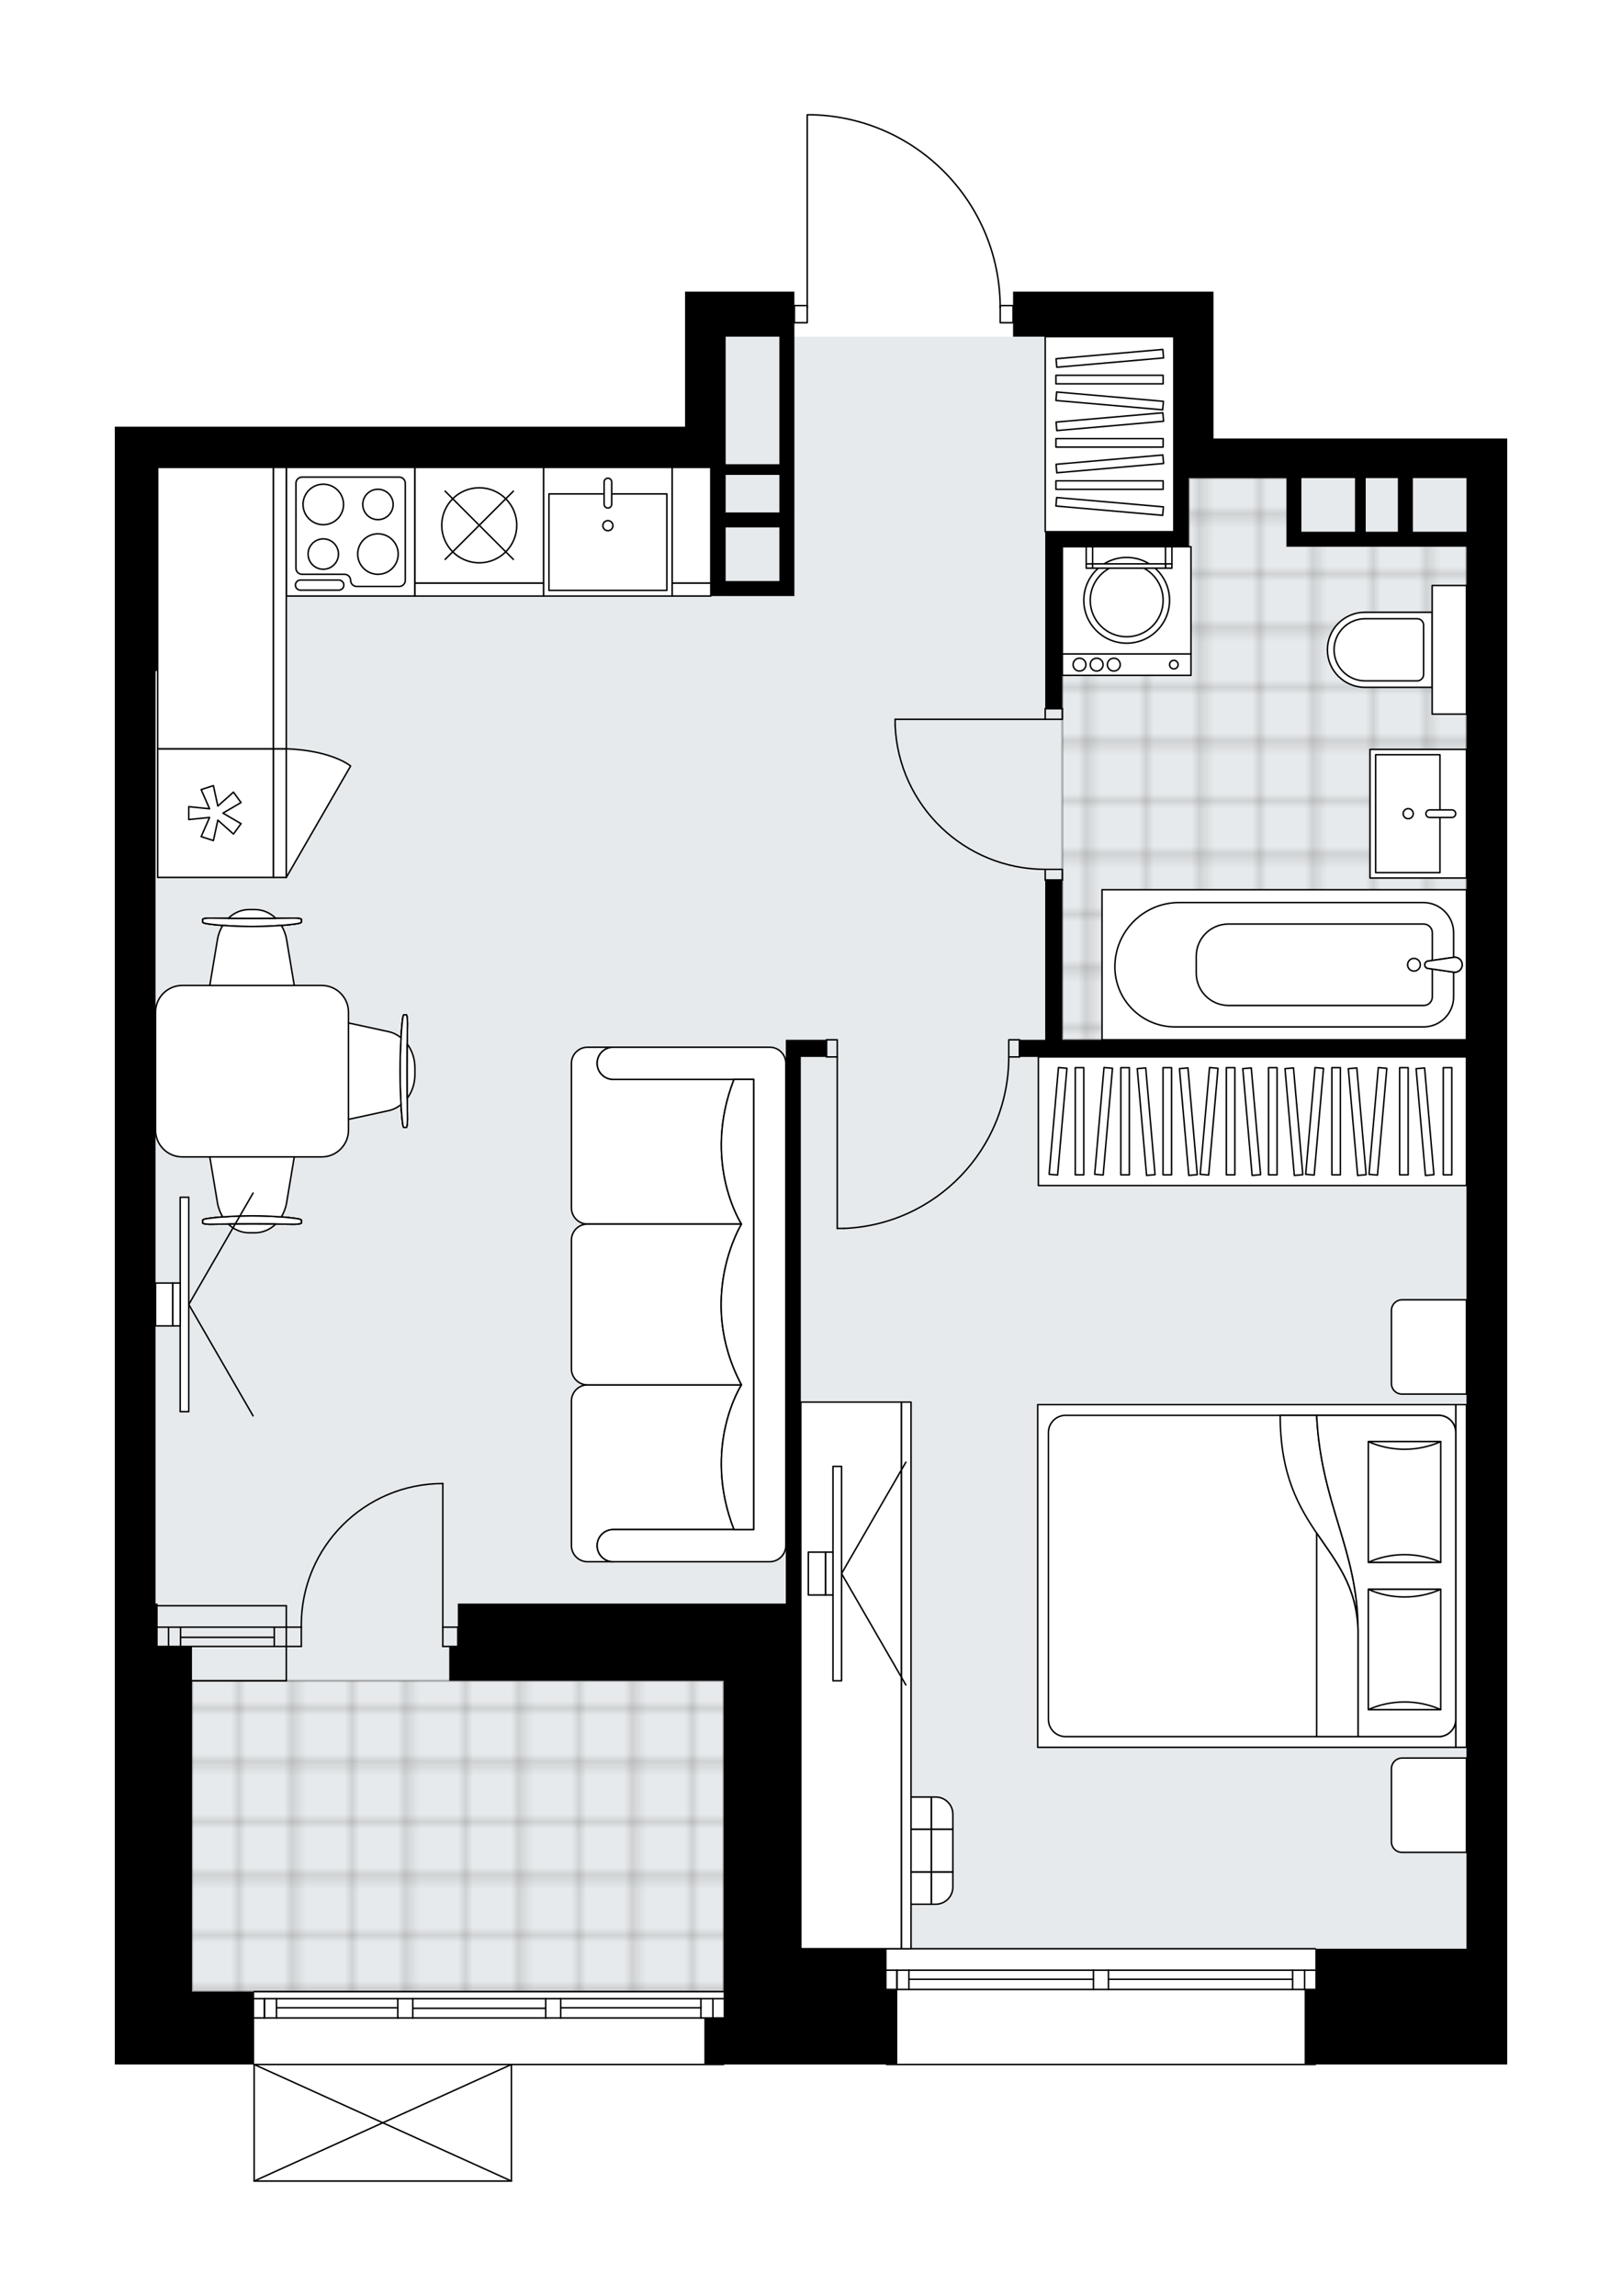 <svg xmlns="http://www.w3.org/2000/svg" xmlns:xlink="http://www.w3.org/1999/xlink" height="2000px" id="Layer_1" style="enable-background:new 0 0 1412.92 2000;" version="1.1" viewBox="0 0 1412.92 2000" width="1412.92px" x="0px" y="0px" xml:space="preserve">
<style type="text/css">
	.st0{fill:none;}
	.st1{opacity:0.25;fill:none;stroke:#000000;stroke-width:0.4;stroke-miterlimit:10;}
	.st2{fill:#FFFFFF;}
	.st3{fill:#E7EAEC;}
	
		.st4{fill:url(#SVGID_1_);stroke:#000000;stroke-width:2;stroke-linecap:round;stroke-linejoin:round;stroke-miterlimit:10;stroke-opacity:0.25;}
	
		.st5{fill:url(#SVGID_00000063632735876168265790000006461012021489255841_);stroke:#000000;stroke-width:2;stroke-linecap:round;stroke-linejoin:round;stroke-miterlimit:10;stroke-opacity:0.25;}
	.st6{fill:none;stroke:#000000;stroke-width:1.3;stroke-linecap:round;stroke-linejoin:round;stroke-miterlimit:10;}
	.st7{fill:#FFFFFF;stroke:#000000;stroke-width:1.3;stroke-linecap:round;stroke-linejoin:round;stroke-miterlimit:10;}
	.st8{fill:none;stroke:#000000;stroke-width:1.3;stroke-linecap:round;stroke-linejoin:round;}
	.st9{fill:none;stroke:#000000;stroke-width:1.3;stroke-linecap:round;stroke-linejoin:round;stroke-dasharray:10.228,10.228;}
	.st10{fill:none;stroke:#000000;stroke-width:1.3;stroke-linecap:round;stroke-linejoin:round;stroke-dasharray:10.171,10.171;}
	.st11{font-family: 'Arial-BoldMT','Arial'; font-weight:bold;}
	.st12{font-size:97.879px;}
	.st13{font-size:82.821px;}
	.st14{font-family: 'ArialMT','Arial';}
	.st15{font-size:40px;}
</style>
<pattern height="14.57" id="New_Pattern_Swatch_2" patternUnits="userSpaceOnUse" style="overflow:visible;" viewBox="7.49 -22.06 14.57 14.57" width="14.57" x="5303.3" y="1765.78">
	<g>
		<rect class="st0" height="14.57" width="14.57" x="7.49" y="-22.06" />
		<g>
			<rect class="st1" height="7.29" width="7.29" x="14.77" y="-7.49" />
		</g>
		<g>
			<rect class="st1" height="7.29" width="7.29" x="0.2" y="-7.49" />
		</g>
		<g>
			<rect class="st1" height="7.29" width="7.29" x="22.06" y="-14.77" />
		</g>
		<g>
			<rect class="st1" height="7.29" width="7.29" x="7.49" y="-14.77" />
			<rect class="st1" height="7.29" width="7.29" x="14.77" y="-22.06" />
		</g>
		<g>
			<rect class="st1" height="7.29" width="7.29" x="0.2" y="-22.06" />
		</g>
		<g>
			<rect class="st1" height="7.29" width="7.29" x="22.06" y="-29.35" />
		</g>
		<g>
			<rect class="st1" height="7.29" width="7.29" x="7.49" y="-29.35" />
		</g>
	</g>
</pattern>
<path class="st2" d="M1312.92,1798.45h-166.49  c0,0.36-0.29,0.65-0.65,0.65H772.29c-0.36,0-0.65-0.29-0.65-0.65H631.01c0,0.36-0.29,0.65-0.65,0.65H446.13V1900c0,0,0,0,0,0.01  c0,0.04-0.02,0.09-0.03,0.13c-0.01,0.04-0.01,0.08-0.03,0.12c0,0,0,0.01,0,0.01c0,0.01-0.01,0.01-0.02,0.02  c-0.05,0.09-0.12,0.17-0.2,0.23c-0.02,0.02-0.04,0.03-0.07,0.05c-0.09,0.05-0.19,0.09-0.31,0.09c0,0,0,0,0,0c0,0,0,0,0,0H221.39  c0,0,0,0,0,0c0,0,0,0,0,0c-0.11,0-0.21-0.04-0.31-0.09c-0.02-0.01-0.04-0.03-0.07-0.05c-0.08-0.06-0.15-0.14-0.2-0.23  c0-0.01-0.01-0.01-0.02-0.02c0,0,0-0.01,0-0.01c-0.02-0.04-0.02-0.08-0.03-0.12c-0.01-0.04-0.03-0.09-0.03-0.13c0,0,0,0,0-0.01  v-101.55H100v-63.49v-37.35v-263.31v-37.35V584.59V371.7h37.35h459.4v-78.43v-39.22h39.22h56.02v11.49h10.56V100  c0-0.36,0.29-0.65,0.65-0.65h4.9c0,0,0.01,0,0.01,0c0,0,0.01,0,0.01,0c44.13,1.31,85.37,19.47,116.12,51.14  c30.16,31.07,47.02,71.83,47.66,115.04h10.59v-11.49h33.61h106.45h34.55v127.92h255.84v34.55V1697.6V1798.45z" id="background" />
<g id="floor">
	<polygon class="st3" points="697.59,1697.6 1035.6,1697.6 1277.44,1697.6 1277.44,407.18 1035.6,407.18 1035.6,293.27    619.16,293.27 619.16,407.18 135.48,407.18 135.48,1697.6 135.48,1734.95 697.59,1734.95  " />
	<pattern id="SVGID_1_" patternTransform="matrix(6.588 0 0 6.588 72440.273 42773.172)" xlink:href="#New_Pattern_Swatch_2">
	</pattern>
	<polygon class="st4" points="1277.44,476.28 1277.44,469.74 1127.94,469.74 1127.94,416.52 1035.6,416.52 1035.6,476.28    925.42,476.28 925.42,905.8 1035.6,905.8 1277.44,905.8  " />
	
		<pattern id="SVGID_00000015321276120857431770000008533897600247401876_" patternTransform="matrix(6.588 0 0 6.588 72440.273 42773.172)" xlink:href="#New_Pattern_Swatch_2">
	</pattern>
	
		<polygon points="   630.36,1464.17 630.36,1734.95 167.23,1734.95 167.23,1464.17  " style="fill:url(#SVGID_00000015321276120857431770000008533897600247401876_);stroke:#000000;stroke-width:2;stroke-linecap:round;stroke-linejoin:round;stroke-miterlimit:10;stroke-opacity:0.25;" />
	<rect class="st6" height="9.34" width="14.94" x="910.48" y="617.27" />
	<rect class="st6" height="9.34" width="14.94" x="910.48" y="757.33" />
	<line class="st6" x1="910.48" x2="925.42" y1="617.27" y2="617.27" />
	<line class="st6" x1="910.48" x2="925.42" y1="766.67" y2="766.67" />
	<line class="st6" x1="910.48" x2="779.76" y1="626.61" y2="626.61" />
	<path class="st6" d="M910.48,757.33c-70.02-0.05-127.61-55.17-130.72-125.12" />
	<line class="st6" x1="779.76" x2="779.76" y1="626.61" y2="632.21" />
	<rect class="st6" height="14.94" width="9.34" x="720" y="905.8" />
	<rect class="st6" height="14.94" width="9.34" x="878.74" y="905.8" />
	<line class="st6" x1="720" x2="720" y1="920.74" y2="905.8" />
	<line class="st6" x1="888.07" x2="888.07" y1="920.74" y2="905.8" />
	<line class="st6" x1="729.34" x2="729.34" y1="920.74" y2="1070.13" />
	<line class="st6" x1="734.94" x2="729.34" y1="1070.13" y2="1070.13" />
	<path class="st6" d="M878.74,920.74c-0.04,80.33-63.52,146.29-143.8,149.4" />
	<rect class="st6" height="14.94" width="11.2" x="871.27" y="266.19" />
	<rect class="st6" height="14.94" width="11.2" x="691.99" y="266.19" />
	<path class="st6" d="M708.09,100c90.89,2.69,163.17,77.14,163.18,168.07" />
	<polyline class="st6" points="703.19,268.07 703.19,100 708.09,100  " />
	<path class="st6" d="M385.72,1292.36c-68.08,0.01-123.27,55.2-123.27,123.29c0,0.61,0,1.22,0.01,1.83" />
	<line class="st6" x1="385.72" x2="385.72" y1="1417.48" y2="1292.36" />
	<line class="st6" x1="249.4" x2="262.47" y1="1417.48" y2="1417.48" />
	<line class="st6" x1="262.47" x2="262.47" y1="1417.48" y2="1434.29" />
	<line class="st6" x1="262.47" x2="249.4" y1="1434.29" y2="1434.29" />
	<line class="st6" x1="398.8" x2="385.72" y1="1434.29" y2="1434.29" />
	<line class="st6" x1="385.72" x2="385.72" y1="1434.29" y2="1417.48" />
	<line class="st6" x1="385.72" x2="398.8" y1="1417.48" y2="1417.48" />
	<line class="st6" x1="398.8" x2="398.8" y1="1434.29" y2="1417.48" />
	<line class="st6" x1="772.29" x2="1145.78" y1="1697.6" y2="1697.6" />
	<line class="st6" x1="1145.78" x2="965.57" y1="1733.09" y2="1733.09" />
	<line class="st6" x1="952.5" x2="772.29" y1="1733.09" y2="1733.09" />
	<line class="st6" x1="781.29" x2="781.29" y1="1716.28" y2="1733.09" />
	<line class="st6" x1="1136.45" x2="1136.45" y1="1716.28" y2="1733.09" />
	<line class="st6" x1="1145.78" x2="965.57" y1="1716.28" y2="1716.28" />
	<line class="st6" x1="952.5" x2="772.29" y1="1716.28" y2="1716.28" />
	<line class="st6" x1="952.5" x2="791.75" y1="1724.21" y2="1724.21" />
	<line class="st6" x1="1125.99" x2="965.57" y1="1724.21" y2="1724.21" />
	<line class="st6" x1="1125.99" x2="1125.99" y1="1733.09" y2="1716.28" />
	<line class="st6" x1="781.29" x2="781.29" y1="1716.28" y2="1733.09" />
	<line class="st6" x1="791.75" x2="791.75" y1="1733.09" y2="1716.28" />
	<line class="st6" x1="965.57" x2="965.57" y1="1716.28" y2="1733.09" />
	<line class="st6" x1="965.57" x2="952.5" y1="1733.09" y2="1733.09" />
	<line class="st6" x1="952.5" x2="952.5" y1="1733.09" y2="1716.28" />
	<line class="st6" x1="952.5" x2="965.57" y1="1716.28" y2="1716.28" />
	<line class="st6" x1="1145.78" x2="772.29" y1="1798.45" y2="1798.45" />
	<line class="st6" x1="221.39" x2="630.36" y1="1734.95" y2="1734.95" />
	<line class="st6" x1="230.39" x2="230.39" y1="1741.12" y2="1757.92" />
	<line class="st6" x1="621.02" x2="621.02" y1="1741.12" y2="1757.92" />
	<line class="st6" x1="346.51" x2="240.85" y1="1749.05" y2="1749.05" />
	<line class="st6" x1="610.57" x2="488.43" y1="1749.05" y2="1749.05" />
	<line class="st6" x1="610.57" x2="610.57" y1="1757.92" y2="1741.12" />
	<line class="st6" x1="230.39" x2="230.39" y1="1741.12" y2="1757.92" />
	<line class="st6" x1="240.85" x2="240.85" y1="1757.92" y2="1741.12" />
	<line class="st6" x1="359.58" x2="359.58" y1="1741.12" y2="1757.92" />
	<line class="st6" x1="359.58" x2="346.51" y1="1757.92" y2="1757.92" />
	<line class="st6" x1="346.51" x2="346.51" y1="1757.92" y2="1741.12" />
	<line class="st6" x1="346.51" x2="359.58" y1="1741.12" y2="1741.12" />
	<line class="st6" x1="630.36" x2="221.39" y1="1798.45" y2="1798.45" />
	<line class="st6" x1="488.43" x2="488.43" y1="1741.12" y2="1757.92" />
	<line class="st6" x1="488.43" x2="475.36" y1="1757.92" y2="1757.92" />
	<line class="st6" x1="475.36" x2="475.36" y1="1757.92" y2="1741.12" />
	<line class="st6" x1="475.36" x2="488.43" y1="1741.12" y2="1741.12" />
	<line class="st6" x1="475.36" x2="359.58" y1="1749.52" y2="1749.52" />
	<line class="st6" x1="488.43" x2="630.36" y1="1741.12" y2="1741.12" />
	<line class="st6" x1="475.36" x2="359.58" y1="1741.12" y2="1741.12" />
	<line class="st6" x1="346.51" x2="221.39" y1="1741.12" y2="1741.12" />
	<line class="st6" x1="488.43" x2="630.36" y1="1757.92" y2="1757.92" />
	<line class="st6" x1="475.36" x2="359.58" y1="1757.92" y2="1757.92" />
	<line class="st6" x1="346.51" x2="221.39" y1="1757.92" y2="1757.92" />
	<line class="st6" x1="249.4" x2="137.35" y1="1417.48" y2="1417.48" />
	<line class="st6" x1="249.4" x2="137.35" y1="1434.29" y2="1434.29" />
	<line class="st6" x1="238.94" x2="157.28" y1="1426.35" y2="1426.35" />
	<line class="st6" x1="146.82" x2="146.82" y1="1417.48" y2="1434.29" />
	<line class="st6" x1="238.94" x2="238.94" y1="1417.48" y2="1434.29" />
	<line class="st6" x1="249.4" x2="137.35" y1="1398.81" y2="1398.81" />
	<line class="st6" x1="167.23" x2="249.4" y1="1464.17" y2="1464.17" />
	<line class="st6" x1="157.28" x2="157.28" y1="1417.47" y2="1434.28" />
	<line class="st6" x1="249.4" x2="249.4" y1="1398.81" y2="1464.17" />
	<line class="st6" x1="221.39" x2="445.48" y1="1900" y2="1900" />
	<line class="st6" x1="445.48" x2="445.48" y1="1900" y2="1798.45" />
	<line class="st6" x1="221.39" x2="221.39" y1="1798.45" y2="1900" />
	<line class="st6" x1="445.48" x2="221.39" y1="1798.45" y2="1900" />
	<line class="st6" x1="221.39" x2="445.48" y1="1798.45" y2="1900" />
	<path d="M635.96,254.05h-39.22v39.22v78.43h-459.4H100v212.89v812.35v37.35v263.31v37.35v63.49h121.39v-63.49h-54.16v-37.35   v-263.31h-29.88v-37.35h-1.87V584.59h1.87V407.18h481.81v112.05h12.95v-0.79l0.12,0.79h59.76v-13.07v-46.69V446.4V293.27v-39.22   H635.96z M678.92,506.16h-46.81v-46.69h46.81V506.16z M678.92,446.4h-46.69l-0.12,0.79v-33.47h46.81V446.4z M678.92,404.38h-46.81   V371.7v-78.43h3.85h42.95V404.38z" />
	<polygon points="772.29,1697.6 697.59,1697.6 697.59,1396.94 697.59,920.74 720,920.74 720,905.8 697.59,905.8 684.52,905.8    684.52,1396.94 630.36,1396.94 398.8,1396.94 398.8,1434.29 391.33,1434.29 391.33,1464.17 630.36,1464.17 630.36,1697.6    630.36,1733.08 630.36,1757.92 613.55,1757.92 613.55,1798.45 630.36,1798.45 772.29,1798.45 781.63,1798.45 781.63,1733.08    772.29,1733.08  " />
	<path d="M1145.78,1697.6v35.48h-9.34v65.36h9.34h167.14V1697.6V416.52v-34.55h-255.84V254.05h-34.55H916.09h-33.61v39.22h33.61   h106.45v123.25v46.69h-97.11h-14.94v154.07h14.94V476.28h110.18V463.2v-46.69h21.48h63.49v46.69v13.07h59.76h9.34h28.01h13.07   h46.69V905.8H925.42V766.67h-14.94V905.8h-22.41v14.94h389.37v776.87H1145.78z M1180.33,463.2h-46.69v-46.69h46.69V463.2z    M1217.68,463.2h-28.01v-46.69h28.01V463.2z M1230.75,463.2v-46.69h46.69v46.69H1230.75z" />
</g>
<g id="mebel">
	<rect class="st7" height="18.67" width="112.05" x="925.42" y="569.65" />
	<rect class="st7" height="93.37" width="112.05" x="925.42" y="476.28" />
	<g id="CIRCLE_00000145771007474119927300000007860237429264782267_">
		<circle class="st7" cx="981.45" cy="522.96" r="37.35" />
	</g>
	<g id="CIRCLE_00000152248420461364814100000012015682780654724799_">
		<circle class="st7" cx="981.45" cy="522.96" r="31.75" />
	</g>
	<g id="CIRCLE_00000020373817948246215250000008640666723485898890_">
		<circle class="st7" cx="1022.53" cy="578.99" r="3.73" />
	</g>
	<g id="CIRCLE_00000058575359814583489300000014772015816324904580_">
		<circle class="st7" cx="970.24" cy="578.99" r="5.6" />
	</g>
	<g id="CIRCLE_00000097467674841018021100000008997117891985776058_">
		<circle class="st7" cx="955.3" cy="578.99" r="5.6" />
	</g>
	<g id="CIRCLE_00000048478288724514044840000018324908988263890351_">
		<circle class="st7" cx="940.36" cy="578.99" r="5.6" />
	</g>
	
		<rect class="st7" height="317.47" transform="matrix(-8.981343e-11 -1 1 -8.981343e-11 278.271 1959.139)" width="130.72" x="1053.34" y="681.7" />
	<g id="ARC_00000089568807475688012650000001508631756560754098_">
		<path class="st7" d="M1266.25,846.88c0.62,0.09,1.26,0.09,1.88,0c3.56-0.52,6.03-3.83,5.51-7.39s-3.83-6.03-7.39-5.51l-22.8,3.33    c-1.05,0.31-1.88,1.14-2.19,2.19c-0.51,1.72,0.47,3.54,2.19,4.05L1266.25,846.88z" />
	</g>
	<path class="st7" d="M1266.24,812.61v21.37l-22.79,3.32c-1.05,0.31-1.88,1.14-2.19,2.19c-0.51,1.72,0.47,3.54,2.19,4.05l22.79,3.32   v21.56c0,14.44-11.71,26.14-26.14,26.14H1023.5c-28.9,0-52.33-23.43-52.33-52.33c0-30.92,25.06-55.98,55.98-55.98h212.74   C1254.44,786.28,1266.24,798.07,1266.24,812.61z" />
	<path class="st7" d="M1247.69,812.55v24.14l-4.25,0.62c-1.05,0.31-1.88,1.14-2.19,2.19c-0.51,1.72,0.47,3.54,2.19,4.05l4.25,0.62   v24.27c0,4.13-3.34,7.47-7.47,7.47h-169.98c-15.57,0-28.19-12.62-28.19-28.18v-14.77c0-15.47,12.54-28.01,28.01-28.01h170.03   C1244.29,804.95,1247.69,808.36,1247.69,812.55z" />
	<g id="ARC_00000080927329071133354590000012606193062702591915_">
		<path class="st7" d="M1266.25,846.88c0.62,0.09,1.26,0.09,1.88,0c3.56-0.52,6.03-3.83,5.51-7.39s-3.83-6.03-7.39-5.51l-22.8,3.33    c-1.05,0.31-1.88,1.14-2.19,2.19c-0.51,1.72,0.47,3.54,2.19,4.05L1266.25,846.88z" />
	</g>
	<circle class="st7" cx="1231.69" cy="840.43" r="5.54" />
	<path class="st7" d="M1156.3,566.06L1156.3,566.06c0-18.05,14.63-32.68,32.68-32.68h58.58v65.36h-58.58   C1170.93,598.74,1156.3,584.11,1156.3,566.06z" />
	
		<rect class="st7" height="29.88" transform="matrix(-1.341418e-10 1 -1 -1.341418e-10 1828.564 -696.437)" width="112.05" x="1206.48" y="551.12" />
	<path class="st7" d="M1162.1,566.06L1162.1,566.06c0-14.95,12.12-27.08,27.08-27.08h45.31c3.09,0,5.6,2.51,5.6,5.6v42.95   c0,3.09-2.51,5.6-5.6,5.6h-45.31C1174.22,593.14,1162.1,581.02,1162.1,566.06z" />
	<rect class="st7" height="14.94" width="5.6" x="946.17" y="476.28" />
	<rect class="st7" height="3.73" width="5.6" x="946.17" y="491.22" />
	<rect class="st7" height="14.94" width="5.6" x="1015.26" y="476.28" />
	<rect class="st7" height="3.73" width="5.6" x="1015.26" y="491.22" />
	
		<rect class="st7" height="3.73" transform="matrix(-1 -1.224647e-16 1.224647e-16 -1 1967.033 986.169)" width="63.49" x="951.77" y="491.22" />
	
		<rect class="st7" height="112.05" transform="matrix(-1 -1.224647e-16 1.224647e-16 -1 1059.044 926.41)" width="112.06" x="473.49" y="407.18" />
	
		<rect class="st7" height="84.04" transform="matrix(-1 -1.224647e-16 1.224647e-16 -1 1059.083 944.588)" width="102.71" x="478.19" y="430.28" />
	<path class="st7" d="M529.54,442.55L529.54,442.55c1.82,0,3.3-1.48,3.3-3.3v-19.36c0-1.82-1.48-3.3-3.3-3.3l0,0   c-1.82,0-3.3,1.48-3.3,3.3v19.36C526.24,441.07,527.72,442.55,529.54,442.55z" />
	<circle class="st7" cx="529.54" cy="457.93" r="4.39" />
	<rect class="st7" height="112.05" width="112.05" x="249.4" y="407.18" />
	<path class="st7" d="M257.8,420.93V495c0,2.92,2.37,5.29,5.29,5.29h37.04c2.92,0,5.29,2.37,5.29,5.29l0,0   c0,2.92,2.37,5.29,5.29,5.29h37.04c2.92,0,5.29-2.37,5.29-5.29v-84.66c0-2.92-2.37-5.29-5.29-5.29h-84.66   C260.17,415.64,257.8,418.01,257.8,420.93z" />
	<path class="st7" d="M295.12,514.11h-33.38c-2.44,0-4.41-1.97-4.41-4.41l0,0c0-2.44,1.97-4.41,4.41-4.41h33.38   c2.44,0,4.41,1.97,4.41,4.41l0,0C299.53,512.14,297.56,514.11,295.12,514.11z" />
	<circle class="st7" cx="281.61" cy="439.45" r="17.64" />
	<circle class="st7" cx="329.23" cy="482.66" r="17.64" />
	<circle class="st7" cx="281.61" cy="482.66" r="13.23" />
	<circle class="st7" cx="329.23" cy="439.45" r="13.23" />
	
		<rect class="st7" height="100.84" transform="matrix(-1 -1.224647e-16 1.224647e-16 -1 834.94 915.205)" width="112.05" x="361.45" y="407.18" />
	
		<rect class="st7" height="11.2" transform="matrix(-1 -1.224647e-16 1.224647e-16 -1 834.94 1027.253)" width="112.05" x="361.45" y="508.02" />
	<circle class="st7" cx="417.47" cy="457.6" r="32.68" />
	<line class="st7" x1="387.76" x2="447.18" y1="427.89" y2="487.31" />
	<line class="st7" x1="387.76" x2="447.18" y1="487.31" y2="427.89" />
	
		<rect class="st7" height="100.84" transform="matrix(-1.836970e-16 1 -1 -1.836970e-16 896.097 520.555)" width="112.05" x="131.75" y="657.9" />
	
		<rect class="st7" height="11.2" transform="matrix(-1.836970e-16 1 -1 -1.836970e-16 952.121 464.531)" width="112.05" x="187.77" y="702.72" />
	<polygon class="st7" points="182.56,704.54 164.43,702.72 164.43,713.93 182.56,712.12 175.23,728.8 185.89,732.26 189.76,714.46    203.36,726.58 209.95,717.51 194.22,708.33 209.95,699.14 203.36,690.07 189.76,702.19 185.89,684.39 175.23,687.86  " />
	<path class="st7" d="M249.4,764.35l56.02-97.04c0,0-15.77-13.52-56.02-15.01V764.35z" />
	
		<rect class="st7" height="169.94" transform="matrix(-1 -1.152208e-10 1.152208e-10 -1 1933.013 756.47)" width="112.05" x="910.48" y="293.27" />
	<g>
		
			<rect class="st7" height="7.42" transform="matrix(-1 -2.242630e-10 2.242630e-10 -1 1933.013 845.128)" width="93.37" x="919.82" y="418.85" />
		
			<rect class="st7" height="7.42" transform="matrix(-1 -2.245840e-10 2.245840e-10 -1 1933.013 771.592)" width="93.37" x="919.82" y="382.09" />
		
			<rect class="st7" height="7.42" transform="matrix(-1 -2.243700e-10 2.243700e-10 -1 1933.013 661.288)" width="93.37" x="919.82" y="326.93" />
		
			<rect class="st7" height="7.42" transform="matrix(-0.996 -0.087 0.087 -0.996 1890.904 964.455)" width="93.37" x="919.82" y="437.24" />
		
			<rect class="st7" height="7.42" transform="matrix(-0.996 -0.087 0.087 -0.996 1898.915 780.965)" width="93.37" x="919.82" y="345.32" />
		
			<rect class="st7" height="7.42" transform="matrix(-0.996 0.087 -0.087 -0.996 1964.562 722.585)" width="93.37" x="919.82" y="400.47" />
		
			<rect class="st7" height="7.42" transform="matrix(-0.996 0.087 -0.087 -0.996 1961.357 649.189)" width="93.37" x="919.82" y="363.7" />
		
			<rect class="st7" height="7.42" transform="matrix(-0.996 0.087 -0.087 -0.996 1956.55 539.095)" width="93.37" x="919.82" y="308.55" />
	</g>
	<path class="st7" d="M1212.08,1604.51v-63.67c0-5.16,4.18-9.34,9.34-9.34h56.02v82.17h-56.2   C1216.18,1613.67,1212.08,1609.57,1212.08,1604.51z" />
	<path class="st7" d="M1212.08,1205.29v-63.67c0-5.16,4.18-9.34,9.34-9.34h56.02v82.17h-56.2   C1216.18,1214.45,1212.08,1210.35,1212.08,1205.29z" />
	<g>
		
			<rect class="st7" height="9.34" transform="matrix(-2.694453e-10 -1 1 -2.694453e-10 -100.121 2645.664)" width="298.54" x="1123.5" y="1368.22" />
		
			<rect class="st7" height="364.16" transform="matrix(-2.692777e-10 -1 1 -2.692777e-10 -286.869 2458.917)" width="298.54" x="936.75" y="1190.81" />
		<path class="st7" d="M1268.1,1497.89V1247.9c0-8.25-6.69-14.94-14.94-14.94H928.22c-8.25,0-14.94,6.69-14.94,14.94v249.99    c0,8.25,6.69,14.94,14.94,14.94h324.94C1261.41,1512.83,1268.1,1506.14,1268.1,1497.89z" />
		<path class="st7" d="M1146.94,1232.96c3.82,78.08,36,116.78,36.02,187.09c-2.54-75.23-67.92-83.26-67.78-187.09L1146.94,1232.96z" />
		<g>
			<path class="st7" d="M1146.94,1232.96c3.82,78.08,36,116.78,36.02,187.09l0,92.78h70.2c8.25,0,14.94-6.69,14.94-14.94V1247.9     c0-8.25-6.69-14.94-14.94-14.94L1146.94,1232.96L1146.94,1232.96z" />
		</g>
		
			<rect class="st7" height="63.06" transform="matrix(-2.695623e-10 -1 1 -2.695623e-10 -213.442 2660.384)" width="104.77" x="1171.09" y="1405.38" />
		<path class="st7" d="M1191.94,1384.53c19.81,8.87,43.25,8.87,63.06,0H1191.94z" />
		<path class="st7" d="M1255,1489.3c-19.81-8.87-43.25-8.87-63.06,0L1255,1489.3z" />
		
			<rect class="st7" height="63.06" transform="matrix(-2.696600e-10 -1 1 -2.696600e-10 -84.945 2531.887)" width="105.17" x="1170.89" y="1276.89" />
		<path class="st7" d="M1191.94,1255.83c19.81,8.91,43.25,8.91,63.06,0H1191.94z" />
		<path class="st7" d="M1255,1361c-19.81-8.91-43.25-8.91-63.06,0H1255z" />
		<g>
			<path class="st7" d="M1182.96,1420.05v92.78h-36.02v-177.27C1163.94,1360.67,1181.66,1381.58,1182.96,1420.05z" />
		</g>
	</g>
	
		<rect class="st7" height="372.91" transform="matrix(2.042884e-10 -1 1 2.042884e-10 114.224 2067.743)" width="112.05" x="1034.96" y="790.3" />
	<g>
		
			<rect class="st7" height="7.42" transform="matrix(1.797008e-10 -1 1 1.797008e-10 3.297 1956.816)" width="93.37" x="933.37" y="973.05" />
		
			<rect class="st7" height="7.42" transform="matrix(1.797105e-10 -1 1 1.797105e-10 -36.386 1917.134)" width="93.37" x="893.69" y="973.05" />
		
			<rect class="st7" height="7.42" transform="matrix(1.797105e-10 -1 1 1.797105e-10 40.065 1993.584)" width="93.37" x="970.14" y="973.05" />
		
			<rect class="st7" height="7.42" transform="matrix(1.797105e-10 -1 1 1.797105e-10 95.217 2048.736)" width="93.37" x="1025.29" y="973.05" />
		
			<rect class="st7" height="7.42" transform="matrix(1.796031e-10 -1 1 1.796031e-10 131.985 2085.504)" width="93.37" x="1062.06" y="973.05" />
		
			<rect class="st7" height="7.42" transform="matrix(1.797105e-10 -1 1 1.797105e-10 187.137 2140.656)" width="93.37" x="1117.21" y="973.05" />
		
			<rect class="st7" height="7.42" transform="matrix(0.087 -0.996 0.996 0.087 -95.186 1849.642)" width="93.37" x="914.99" y="973.05" />
		
			<rect class="st7" height="7.42" transform="matrix(0.087 -0.996 0.996 0.087 -131.417 1810.102)" width="93.37" x="875.29" y="973.05" />
		
			<rect class="st7" height="7.42" transform="matrix(0.087 -0.996 0.996 0.087 -11.277 1941.213)" width="93.37" x="1006.91" y="973.05" />
		
			<rect class="st7" height="7.42" transform="matrix(0.087 -0.996 0.996 0.087 72.632 2032.783)" width="93.37" x="1098.83" y="973.05" />
		
			<rect class="st7" height="7.42" transform="matrix(-0.087 -0.996 0.996 -0.087 112.418 2056.531)" width="93.37" x="951.75" y="973.05" />
		
			<rect class="st7" height="7.42" transform="matrix(-0.087 -0.996 0.996 -0.087 152.39 2093.159)" width="93.37" x="988.52" y="973.05" />
		
			<rect class="st7" height="7.42" transform="matrix(-0.087 -0.996 0.996 -0.087 212.349 2148.101)" width="93.37" x="1043.67" y="973.05" />
		
			<rect class="st7" height="7.42" transform="matrix(-0.087 -0.996 0.996 -0.087 252.321 2184.729)" width="93.37" x="1080.44" y="973.05" />
		
			<rect class="st7" height="7.42" transform="matrix(0.087 -0.996 0.996 0.087 122.977 2087.725)" width="93.37" x="1153.98" y="973.05" />
		
			<rect class="st7" height="7.42" transform="matrix(-0.087 -0.996 0.996 -0.087 312.28 2239.671)" width="93.37" x="1135.59" y="973.05" />
		
			<rect class="st7" height="7.42" transform="matrix(1.798127e-10 -1 1 1.798127e-10 246.178 2199.697)" width="93.37" x="1176.25" y="973.05" />
		
			<rect class="st7" height="7.42" transform="matrix(1.794911e-10 -1 1 1.794911e-10 284.184 2237.703)" width="93.37" x="1214.26" y="973.05" />
		
			<rect class="st7" height="7.42" transform="matrix(-0.087 -0.996 0.996 -0.087 376.467 2298.487)" width="93.37" x="1194.63" y="973.05" />
	</g>
	<path class="st7" d="M534.19,940.29L534.19,940.29c-7.74,0-14.01-6.27-14.01-14.01l0,0c0-7.74,6.27-14.01,14.01-14.01h0h-22.36   c-7.76,0-14.06,6.29-14.06,14.06v125.94c0,7.74,6.33,14.07,14.07,14.07l134.08,0c0,0-34.72-53.5-6.53-126.05H534.19z" />
	<path class="st7" d="M534.19,1332.46L534.19,1332.46c-7.74,0-14.01,6.27-14.01,14.01l0,0c0,7.74,6.27,14.01,14.01,14.01h0h-22.36   c-7.76,0-14.06-6.29-14.06-14.06v-125.94c0-7.74,6.33-14.07,14.07-14.07l134.08,0c0,0-34.72,53.5-6.53,126.05H534.19z" />
	<path class="st7" d="M670.51,1360.47H534.19c-7.74,0-14.01-6.27-14.01-14.01l0,0c0-7.74,6.27-14.01,14.01-14.01h122.32V940.29   H534.19c-7.74,0-14.01-6.27-14.01-14.01v0c0-7.74,6.27-14.01,14.01-14.01h136.33c7.74,0,14.01,6.27,14.01,14.01v420.18   C684.52,1354.17,678.22,1360.47,670.51,1360.47z" />
	<path class="st7" d="M645.92,1206.41H511.71c-7.7,0-13.94-6.24-13.94-13.94v-112.18c0-7.7,6.24-13.94,13.94-13.94h134.21   C645.92,1066.35,606.03,1131.25,645.92,1206.41z" />
	<g>
		<path class="st7" d="M639.4,940.29c-28.19,72.55,6.53,126.05,6.53,126.05v0c0,0-39.9,64.9,0,140.06v0c0,0-34.72,53.5-6.53,126.05    h17.11V940.29L639.4,940.29z" />
	</g>
	<path class="st7" d="M158.83,1007.82h121.39c12.89,0,23.34-10.45,23.34-23.34V881.79c0-12.89-10.45-23.34-23.34-23.34H158.83   c-12.89,0-23.34,10.45-23.34,23.34v102.69C135.48,997.37,145.93,1007.82,158.83,1007.82z" />
	<g>
		<g id="LINE_00000065070242008227223120000010603791661947767442_">
			<path class="st7" d="M180.71,804.72c22.6,3.24,55.05,3.24,77.66,0c2.61-0.37,4.12-0.94,4.12-1.53v-0.15v-2.11     c0-0.64-2.93-1.15-6.54-1.15c-24.21,0.44-48.62,0.44-72.83,0c-3.61,0-6.54,0.51-6.54,1.15v2.11v0.15     C176.59,803.78,178.11,804.34,180.71,804.72z" />
		</g>
		<g id="LINE_00000062905977943636291240000010419793851653137850_">
			<path class="st7" d="M180.71,804.72c22.6,3.24,55.05,3.24,77.66,0c2.61-0.37,4.12-0.94,4.12-1.53v-0.15v-2.11     c0-0.64-2.93-1.15-6.54-1.15c-24.21,0.44-48.62,0.44-72.83,0c-3.61,0-6.54,0.51-6.54,1.15v2.11v0.15     C176.59,803.78,178.11,804.34,180.71,804.72z" />
		</g>
		<g id="LINE_00000144328432193451794090000006585512405183650205_">
			<path class="st7" d="M180.71,804.72c22.6,3.24,55.05,3.24,77.66,0c2.61-0.37,4.12-0.94,4.12-1.53v-0.15v-2.11     c0-0.64-2.93-1.15-6.54-1.15c-24.21,0.44-48.62,0.44-72.83,0c-3.61,0-6.54,0.51-6.54,1.15v2.11v0.15     C176.59,803.78,178.11,804.34,180.71,804.72z" />
		</g>
		<path class="st7" d="M198.9,799.93c4.92-4.75,11.24-7.58,18.07-7.58h5.15c6.83,0,13.15,2.83,18.07,7.58    C226.42,800.07,212.66,800.07,198.9,799.93z" />
		<path class="st7" d="M182.75,858.45l6.7-40.1c0.76-4.53,2.41-8.62,4.6-12.21c16.2,1.31,34.77,1.31,50.98,0    c2.19,3.6,3.84,7.68,4.6,12.21l6.7,40.1H182.75z" />
	</g>
	<g>
		<g id="LINE_00000047023791689588516350000007601638474814189480_">
			<path class="st7" d="M350.59,888.78c-2.84,25.82-2.84,62.88,0,88.7c0.33,2.98,0.82,4.71,1.34,4.71h0.13h1.85     c0.56,0,1.01-3.34,1.01-7.47c-0.38-27.66-0.38-55.53,0-83.19c0-4.12-0.45-7.47-1.01-7.47h-1.85h-0.13     C351.41,884.07,350.92,885.8,350.59,888.78z" />
		</g>
		<g id="LINE_00000050642235555638414330000012975652626135977143_">
			<path class="st7" d="M350.59,888.78c-2.84,25.82-2.84,62.88,0,88.7c0.33,2.98,0.82,4.71,1.34,4.71h0.13h1.85     c0.56,0,1.01-3.34,1.01-7.47c-0.38-27.66-0.38-55.53,0-83.19c0-4.12-0.45-7.47-1.01-7.47h-1.85h-0.13     C351.41,884.07,350.92,885.8,350.59,888.78z" />
		</g>
		<g id="LINE_00000106826745247442923160000013467481884046287508_">
			<path class="st7" d="M350.59,888.78c-2.84,25.82-2.84,62.88,0,88.7c0.33,2.98,0.82,4.71,1.34,4.71h0.13h1.85     c0.56,0,1.01-3.34,1.01-7.47c-0.38-27.66-0.38-55.53,0-83.19c0-4.12-0.45-7.47-1.01-7.47h-1.85h-0.13     C351.41,884.07,350.92,885.8,350.59,888.78z" />
		</g>
		<path class="st7" d="M354.79,909.56c4.15,5.61,6.64,12.84,6.64,20.64v5.88c0,7.8-2.48,15.02-6.64,20.64    C354.66,940.99,354.66,925.28,354.79,909.56z" />
		<path class="st7" d="M303.55,891.11l35.11,7.65c3.97,0.86,7.54,2.75,10.69,5.25c-1.14,18.51-1.14,39.72,0,58.23    c-3.15,2.51-6.72,4.39-10.69,5.25l-35.11,7.65V891.11z" />
	</g>
	<g>
		<g id="LINE_00000059988811985643215560000013479847405966066050_">
			<path class="st7" d="M258.37,1061.55c-22.6-3.24-55.05-3.24-77.66,0c-2.61,0.37-4.12,0.94-4.12,1.53v0.15v2.11     c0,0.64,2.93,1.15,6.54,1.15c24.21-0.44,48.62-0.44,72.83,0c3.61,0,6.54-0.51,6.54-1.15v-2.11v-0.15     C262.49,1062.49,260.98,1061.93,258.37,1061.55z" />
		</g>
		<g id="LINE_00000155843810882539809670000015167741304023545761_">
			<path class="st7" d="M258.37,1061.55c-22.6-3.24-55.05-3.24-77.66,0c-2.61,0.37-4.12,0.94-4.12,1.53v0.15v2.11     c0,0.64,2.93,1.15,6.54,1.15c24.21-0.44,48.62-0.44,72.83,0c3.61,0,6.54-0.51,6.54-1.15v-2.11v-0.15     C262.49,1062.49,260.98,1061.93,258.37,1061.55z" />
		</g>
		<g id="LINE_00000153675984279391847250000004378954092543462538_">
			<path class="st7" d="M258.37,1061.55c-22.6-3.24-55.05-3.24-77.66,0c-2.61,0.37-4.12,0.94-4.12,1.53v0.15v2.11     c0,0.64,2.93,1.15,6.54,1.15c24.21-0.44,48.62-0.44,72.83,0c3.61,0,6.54-0.51,6.54-1.15v-2.11v-0.15     C262.49,1062.49,260.98,1061.93,258.37,1061.55z" />
		</g>
		<path class="st7" d="M240.18,1066.34c-4.92,4.75-11.24,7.58-18.07,7.58h-5.15c-6.83,0-13.15-2.83-18.07-7.58    C212.66,1066.2,226.42,1066.2,240.18,1066.34z" />
		<path class="st7" d="M256.33,1007.82l-6.7,40.1c-0.76,4.53-2.41,8.62-4.6,12.21c-16.2-1.31-34.77-1.31-50.98,0    c-2.19-3.6-3.84-7.68-4.6-12.21l-6.7-40.1H256.33z" />
	</g>
	<g>
		
			<rect class="st7" height="37.35" transform="matrix(4.524362e-11 1 -1 4.524362e-11 2404.847 819.464)" width="37.35" x="774.02" y="1593.48" />
		
			<rect class="st7" height="18.67" transform="matrix(4.473292e-11 1 -1 4.473292e-11 2432.859 791.452)" width="37.35" x="802.03" y="1602.82" />
		
			<rect class="st7" height="18.67" transform="matrix(4.524362e-11 1 -1 4.524362e-11 2376.835 847.476)" width="37.35" x="746" y="1602.82" />
		
			<rect class="st7" height="37.35" transform="matrix(-4.461136e-11 -1 1 -4.461136e-11 -852.145 2437.528)" width="28.01" x="778.69" y="1626.16" />
		<path class="st7" d="M830.04,1630.83v13.07c0,8.25-6.69,14.94-14.94,14.94h-3.73v-28.01H830.04z" />
		<path class="st7" d="M774.02,1630.83v28.01h-3.73c-8.25,0-14.94-6.69-14.94-14.94v-13.07H774.02z" />
		
			<rect class="st7" height="37.35" transform="matrix(-4.500039e-11 -1 1 -4.500039e-11 -786.783 2372.166)" width="28.01" x="778.69" y="1560.8" />
		<path class="st7" d="M830.04,1580.41v13.07h-18.67v-28.01h3.73C823.35,1565.47,830.04,1572.16,830.04,1580.41z" />
		<path class="st7" d="M774.02,1565.47v28.01h-18.67v-13.07c0-8.25,6.69-14.94,14.94-14.94H774.02z" />
	</g>
	<g>
		<g>
			
				<rect class="st7" height="87.67" transform="matrix(-1.575997e-10 -1 1 -1.575997e-10 -718.078 2200.924)" width="476.2" x="503.32" y="1415.67" />
			
				<rect class="st7" height="8.36" transform="matrix(-6.883599e-11 -1 1 -6.883599e-11 -670.064 2248.938)" width="476.2" x="551.33" y="1455.32" />
		</g>
		<g>
			<g>
				<g id="LINE_00000004540971997354301960000006550152982557376172_">
					<line class="st7" x1="733.07" x2="789.1" y1="1370.8" y2="1467.83" />
				</g>
				<g id="LINE_00000003794394055322361970000014917473109135870604_">
					<line class="st7" x1="733.07" x2="789.1" y1="1370.8" y2="1273.76" />
				</g>
			</g>
			
				<rect class="st7" height="186.75" transform="matrix(-1 8.961130e-11 -8.961130e-11 -1 1458.675 2741.592)" width="7.47" x="725.6" y="1277.42" />
			<rect class="st7" height="37.35" width="6.54" x="719.07" y="1352.12" />
			
				<rect class="st7" height="37.35" transform="matrix(-1 8.985511e-11 -8.985511e-11 -1 1423.193 2741.592)" width="14.94" x="704.13" y="1352.12" />
		</g>
	</g>
	
		<rect class="st7" height="100.84" transform="matrix(4.887319e-11 -1 1 4.887319e-11 -341.97 717.512)" width="245.12" x="65.21" y="479.32" />
	
		<rect class="st7" height="11.2" transform="matrix(4.887319e-11 -1 1 4.887319e-11 -285.946 773.536)" width="245.12" x="121.23" y="524.14" />
	<g>
		<g id="LINE_00000121271690868174099720000003397309252605823626_">
			<line class="st7" x1="164.43" x2="220.45" y1="1136.38" y2="1233.41" />
		</g>
		<g id="LINE_00000017513307806396737640000011967261538462183818_">
			<line class="st7" x1="164.43" x2="220.45" y1="1136.38" y2="1039.34" />
		</g>
	</g>
	
		<rect class="st7" height="186.75" transform="matrix(-1 -4.431889e-11 4.431889e-11 -1 321.385 2272.756)" width="7.47" x="156.96" y="1043" />
	<rect class="st7" height="37.35" width="6.54" x="150.42" y="1117.7" />
	
		<rect class="st7" height="37.35" transform="matrix(-1 -4.504942e-11 4.504942e-11 -1 285.903 2272.756)" width="14.94" x="135.48" y="1117.7" />
	<rect class="st7" height="100.84" width="33.63" x="585.55" y="407.18" />
	<rect class="st7" height="11.2" width="33.63" x="585.55" y="508.02" />
	
		<rect class="st7" height="84.04" transform="matrix(-1.836970e-16 1 -1 -1.836970e-16 1944.274 -526.57)" width="112.06" x="1179.39" y="666.83" />
	
		<rect class="st7" height="56.02" transform="matrix(-1.836970e-16 1 -1 -1.836970e-16 1935.165 -517.5)" width="102.71" x="1174.98" y="680.82" />
	<path class="st7" d="M1242.08,708.83L1242.08,708.83c0-1.82,1.48-3.3,3.3-3.3h19.36c1.82,0,3.3,1.48,3.3,3.3l0,0   c0,1.82-1.48,3.3-3.3,3.3h-19.36C1243.55,712.14,1242.08,710.66,1242.08,708.83z" />
	<circle class="st7" cx="1226.69" cy="708.83" r="4.39" />
</g>
</svg>